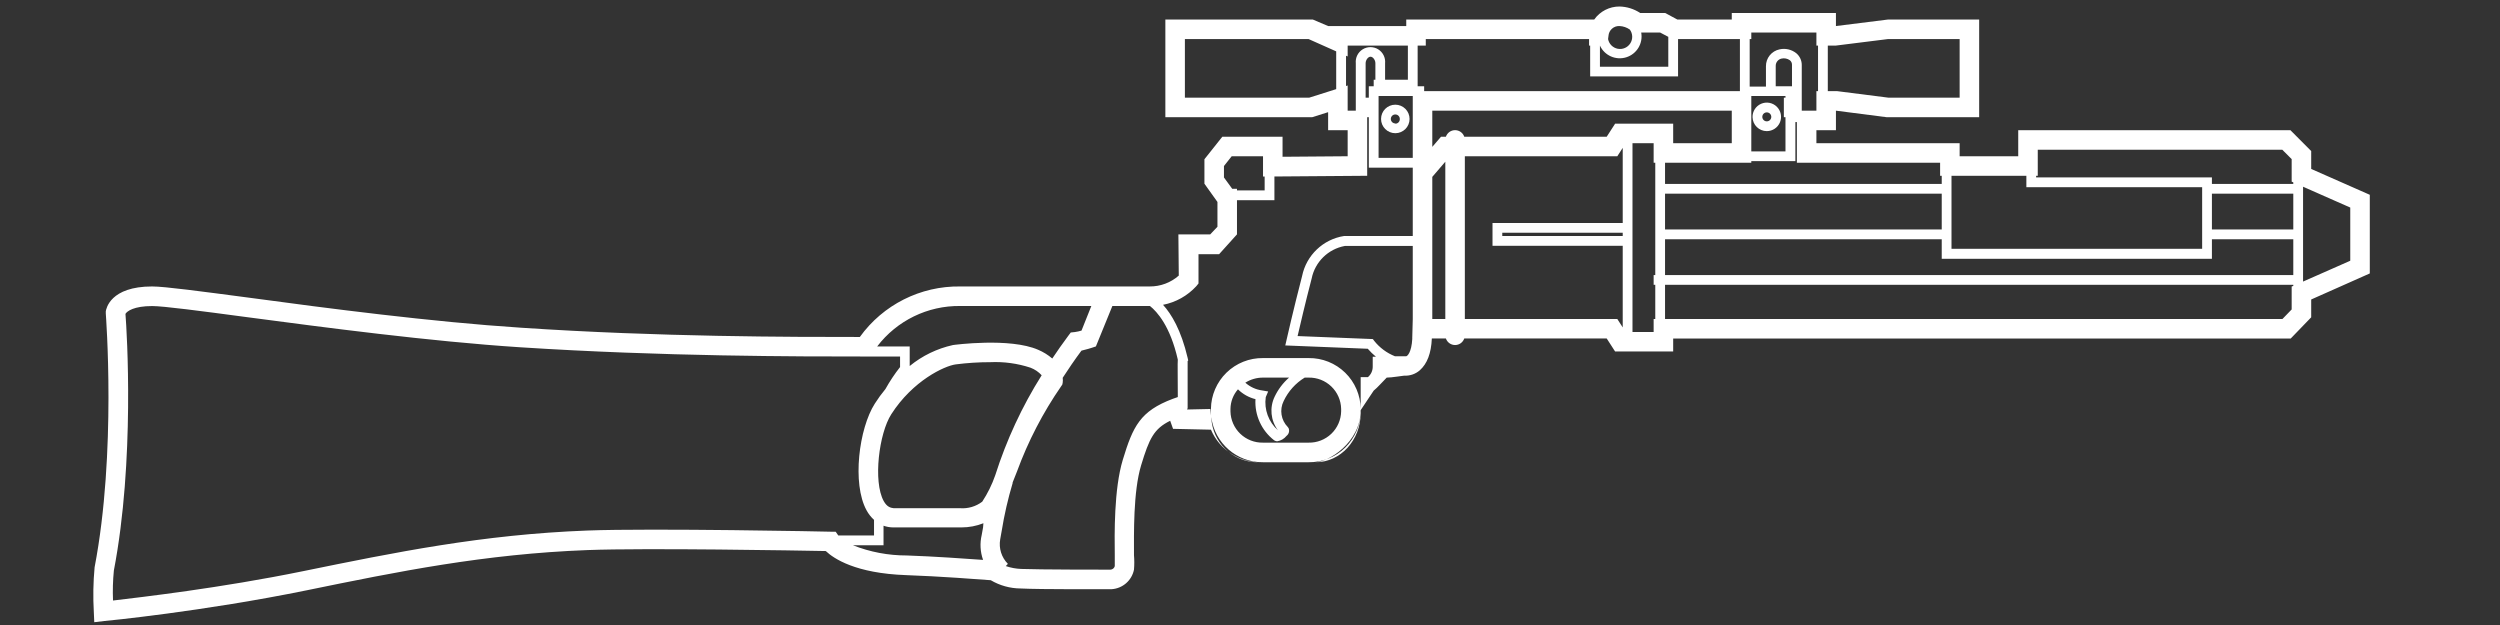 ﻿<?xml version="1.0" encoding="UTF-8" standalone="no"?>
<!DOCTYPE svg PUBLIC "-//W3C//DTD SVG 20010904//EN" "http://www.w3.org/TR/2001/REC-SVG-20010904/DTD/svg10.dtd">
<svg version="1.1" id="Frosty Editor v1.0.4.5" xmlns="http://www.w3.org/2000/svg" d1p1:xlink="http://www.w3.org/1999/xlink" viewBox="0 0 384 96" xmlns:d1p1="xmlns">
  <rect x="0" y="0" width="384" height="96" fill="#333333" stroke="none"/>
  <path stroke="none" fill="none" d="M 272.070,17.950 C 272.070,18.331 271.761,18.640 271.380,18.640 270.999,18.640 270.690,18.331 270.690,17.950 270.690,17.569 270.999,17.260 271.380,17.260 271.761,17.260 272.070,17.569 272.070,17.950 272.070,17.950 272.070,17.950 272.070,17.950 Z " />
  <path stroke="none" fill="none" d="M 271.400,15.760 C 272.600,15.771 273.568,16.747 273.569,17.947 273.571,19.147 272.606,20.125 271.406,20.140 270.206,20.154 269.218,19.200 269.190,18.000 269.177,17.411 269.401,16.841 269.814,16.419 270.226,15.997 270.790,15.760 271.380,15.760 271.387,15.760 271.393,15.760 271.400,15.760 Z M 269.000,23.250 C 270.753,23.250 272.507,23.250 274.260,23.250 274.260,21.500 274.260,19.750 274.260,18.000 274.173,18.000 274.087,18.000 274.000,18.000 274.000,17.000 274.000,16.000 274.000,15.000 274.083,15.000 274.167,15.000 274.250,15.000 274.250,14.917 274.250,14.833 274.250,14.750 272.500,14.750 270.750,14.750 269.000,14.750 269.000,17.583 269.000,20.417 269.000,23.250 Z " />
  <path stroke="none" fill="none" d="M 279.250,7.000 C 279.167,7.000 279.083,7.000 279.000,7.000 279.000,6.333 279.000,5.667 279.000,5.000 275.667,5.000 272.333,5.000 269.000,5.000 269.000,5.333 269.000,5.667 269.000,6.000 268.917,6.000 268.833,6.000 268.750,6.000 268.750,8.417 268.750,10.833 268.750,13.250 269.583,13.250 270.417,13.250 271.250,13.250 271.250,12.213 271.250,11.177 271.250,10.140 271.230,8.878 272.113,7.780 273.350,7.530 274.241,7.335 275.172,7.548 275.890,8.110 276.441,8.561 276.757,9.238 276.750,9.950 276.750,12.283 276.750,14.617 276.750,16.950 277.500,16.950 278.250,16.950 279.000,16.950 279.000,15.967 279.000,14.983 279.000,14.000 279.083,14.000 279.167,14.000 279.250,14.000 279.250,11.667 279.250,9.333 279.250,7.000 Z " />
  <path stroke="none" fill="none" d="M 299.750,38.250 C 312.583,38.243 325.417,38.237 338.250,38.230 338.250,35.070 338.250,31.910 338.250,28.750 329.250,28.750 320.250,28.750 311.250,28.750 311.250,28.167 311.250,27.583 311.250,27.000 307.417,27.000 303.583,27.000 299.750,27.000 299.750,30.750 299.750,34.500 299.750,38.250 299.750,38.250 299.750,38.250 299.750,38.250 Z " />
  <path stroke="none" fill="none" d="M 276.000,18.750 C 275.917,18.750 275.833,18.750 275.750,18.750 275.750,20.750 275.750,22.750 275.750,24.750 273.493,24.750 271.237,24.750 268.980,24.750 268.980,24.833 268.980,24.917 268.980,25.000 264.570,25.003 260.160,25.007 255.750,25.010 255.750,26.090 255.750,27.170 255.750,28.250 269.917,28.250 284.083,28.250 298.250,28.250 298.250,27.833 298.250,27.417 298.250,27.000 298.167,27.000 298.083,27.000 298.000,27.000 298.000,26.333 298.000,25.667 298.000,25.000 290.667,25.000 283.333,25.000 276.000,25.000 276.000,22.917 276.000,20.833 276.000,18.750 276.000,18.750 276.000,18.750 276.000,18.750 Z " />
  <path stroke="none" fill="none" d="M 273.630,9.000 C 273.103,9.123 272.736,9.599 272.750,10.140 272.750,11.177 272.750,12.213 272.750,13.250 273.583,13.250 274.417,13.250 275.250,13.250 275.250,12.167 275.250,11.083 275.250,10.000 275.256,9.733 275.138,9.478 274.930,9.310 274.563,9.022 274.088,8.909 273.630,9.000 273.630,9.000 273.630,9.000 273.630,9.000 Z " />
  <path stroke="none" fill="none" d="M 217.750,13.250 C 218.083,13.250 218.417,13.250 218.750,13.250 218.750,13.500 218.750,13.750 218.750,14.000 234.917,14.000 251.083,14.000 267.250,14.000 267.250,13.750 267.250,13.500 267.250,13.250 267.250,10.833 267.250,8.417 267.250,6.000 264.083,6.000 260.917,6.000 257.750,6.000 257.750,7.917 257.750,9.833 257.750,11.750 253.250,11.750 248.750,11.750 244.250,11.750 244.250,10.173 244.250,8.597 244.250,7.020 244.193,7.017 244.137,7.013 244.080,7.010 244.080,6.673 244.080,6.337 244.080,6.000 235.720,6.000 227.360,6.000 219.000,6.000 219.000,6.333 219.000,6.667 219.000,7.000 218.583,7.000 218.167,7.000 217.750,7.000 217.750,9.083 217.750,11.167 217.750,13.250 217.750,13.250 217.750,13.250 217.750,13.250 Z " />
  <path stroke="none" fill="none" d="M 280.750,14.010 C 281.230,14.010 281.710,14.010 282.190,14.010 284.810,14.340 287.430,14.670 290.050,15.000 293.700,15.000 297.350,15.000 301.000,15.000 301.000,12.000 301.000,9.000 301.000,6.000 297.350,6.000 293.700,6.000 290.050,6.000 287.367,6.333 284.683,6.667 282.000,7.000 281.583,7.000 281.167,7.000 280.750,7.000 280.750,9.337 280.750,11.673 280.750,14.010 280.750,14.010 280.750,14.010 280.750,14.010 Z " />
  <path stroke="none" fill="none" d="M 248.770,7.430 C 249.456,7.431 250.088,7.056 250.416,6.453 250.744,5.850 250.714,5.115 250.340,4.540 249.878,4.216 249.334,4.029 248.770,4.000 247.882,3.960 247.129,4.643 247.080,5.530 247.080,5.530 247.080,5.530 247.080,5.530 247.065,5.688 247.038,5.845 247.000,6.000 247.199,6.822 247.925,7.408 248.770,7.430 248.770,7.430 248.770,7.430 248.770,7.430 Z " />
  <path stroke="none" fill="none" d="M 252.150,5.550 C 252.138,7.115 251.051,8.466 249.525,8.812 247.999,9.158 246.435,8.407 245.750,7.000 245.750,8.073 245.750,9.147 245.750,10.220 249.250,10.220 252.750,10.220 256.250,10.220 256.250,8.700 256.250,7.180 256.250,5.660 255.833,5.440 255.417,5.220 255.000,5.000 254.020,5.000 253.040,5.000 252.060,5.000 252.105,5.181 252.135,5.364 252.150,5.550 252.150,5.550 252.150,5.550 252.150,5.550 Z " />
  <path stroke="none" fill="none" d="M 255.750,29.750 C 269.917,29.750 284.083,29.750 298.250,29.750 298.250,31.583 298.250,33.417 298.250,35.250 284.083,35.250 269.917,35.250 255.750,35.250 255.750,33.417 255.750,31.583 255.750,29.750 Z " />
  <path stroke="none" fill="none" d="M 257.000,22.000 C 260.000,22.000 263.000,22.000 266.000,22.000 266.000,20.333 266.000,18.667 266.000,17.000 250.667,17.000 235.333,17.000 220.000,17.000 220.000,18.853 220.000,20.707 220.000,22.560 220.447,22.040 220.893,21.520 221.340,21.000 221.590,21.000 221.840,21.000 222.090,21.000 222.296,20.397 222.863,19.992 223.500,19.992 224.137,19.992 224.704,20.397 224.910,21.000 232.203,21.000 239.497,21.000 246.790,21.000 247.220,20.333 247.650,19.667 248.080,19.000 251.053,19.000 254.027,19.000 257.000,19.000 257.000,20.000 257.000,21.000 257.000,22.000 Z " />
  <path stroke="none" fill="none" d="M 339.750,29.750 C 343.917,29.750 348.083,29.750 352.250,29.750 352.250,31.583 352.250,33.417 352.250,35.250 348.083,35.250 343.917,35.250 339.750,35.250 339.750,33.417 339.750,31.583 339.750,29.750 Z " />
  <path stroke="none" fill="none" d="M 215.010,18.280 C 215.010,18.661 214.701,18.970 214.320,18.970 213.939,18.970 213.630,18.661 213.630,18.280 213.630,17.899 213.939,17.590 214.320,17.590 214.701,17.590 215.010,17.899 215.010,18.280 215.010,18.280 215.010,18.280 215.010,18.280 Z " />
  <path stroke="none" fill="none" d="M 211.000,12.250 C 211.083,12.250 211.167,12.250 211.250,12.250 211.250,11.403 211.250,10.557 211.250,9.710 211.250,9.220 210.870,8.710 210.500,8.710 210.130,8.710 209.750,9.210 209.750,9.710 209.750,11.473 209.750,13.237 209.750,15.000 209.913,15.000 210.077,15.000 210.240,15.000 210.240,14.417 210.240,13.833 210.240,13.250 210.493,13.250 210.747,13.250 211.000,13.250 211.000,12.917 211.000,12.583 211.000,12.250 Z " />
  <path stroke="none" fill="none" d="M 352.250,36.750 C 348.083,36.750 343.917,36.750 339.750,36.750 339.750,37.740 339.750,38.730 339.750,39.720 325.917,39.730 312.083,39.740 298.250,39.750 298.250,38.750 298.250,37.750 298.250,36.750 284.083,36.750 269.917,36.750 255.750,36.750 255.750,38.583 255.750,40.417 255.750,42.250 287.917,42.250 320.083,42.250 352.250,42.250 352.250,40.417 352.250,38.583 352.250,36.750 352.250,36.750 352.250,36.750 352.250,36.750 Z " />
  <path stroke="none" fill="none" d="M 205.250,7.890 C 203.837,7.260 202.423,6.630 201.010,6.000 194.673,6.000 188.337,6.000 182.000,6.000 182.000,9.000 182.000,12.000 182.000,15.000 188.367,15.000 194.733,15.000 201.100,15.000 202.483,14.560 203.867,14.120 205.250,13.680 205.250,11.750 205.250,9.820 205.250,7.890 205.250,7.890 205.250,7.890 205.250,7.890 Z " />
  <path stroke="none" fill="none" d="M 222.000,24.840 C 221.333,25.617 220.667,26.393 220.000,27.170 220.000,34.447 220.000,41.723 220.000,49.000 220.667,49.000 221.333,49.000 222.000,49.000 222.000,40.947 222.000,32.893 222.000,24.840 222.000,24.840 222.000,24.840 222.000,24.840 Z " />
  <path stroke="none" fill="none" d="M 214.320,20.470 C 213.111,20.470 212.130,19.490 212.130,18.280 212.130,17.071 213.111,16.090 214.320,16.090 215.530,16.090 216.510,17.071 216.510,18.280 216.510,18.861 216.279,19.418 215.869,19.829 215.458,20.239 214.901,20.470 214.320,20.470 214.320,20.470 214.320,20.470 214.320,20.470 Z M 217.000,14.750 C 215.250,14.750 213.500,14.750 211.750,14.750 211.750,17.917 211.750,21.083 211.750,24.250 213.500,24.250 215.250,24.250 217.000,24.250 217.000,21.083 217.000,17.917 217.000,14.750 Z " />
  <path stroke="none" fill="none" d="M 312.750,27.250 C 321.750,27.250 330.750,27.250 339.750,27.250 339.750,27.583 339.750,27.917 339.750,28.250 343.917,28.250 348.083,28.250 352.250,28.250 352.250,28.170 352.250,28.090 352.250,28.010 352.167,27.973 352.083,27.937 352.000,27.900 352.000,26.747 352.000,25.593 352.000,24.440 351.520,23.960 351.040,23.480 350.560,23.000 338.040,23.000 325.520,23.000 313.000,23.000 313.000,24.333 313.000,25.667 313.000,27.000 312.917,27.000 312.833,27.000 312.750,27.000 312.750,27.083 312.750,27.167 312.750,27.250 312.750,27.250 312.750,27.250 312.750,27.250 Z " />
  <path stroke="none" fill="none" d="M 249.250,37.750 C 242.583,37.750 235.917,37.750 229.250,37.750 229.250,36.583 229.250,35.417 229.250,34.250 235.917,34.250 242.583,34.250 249.250,34.250 249.250,30.403 249.250,26.557 249.250,22.710 248.973,23.140 248.697,23.570 248.420,24.000 240.613,24.000 232.807,24.000 225.000,24.000 225.000,32.333 225.000,40.667 225.000,49.000 232.807,49.000 240.613,49.000 248.420,49.000 248.697,49.430 248.973,49.860 249.250,50.290 249.250,46.110 249.250,41.930 249.250,37.750 249.250,37.750 249.250,37.750 249.250,37.750 Z " />
  <path stroke="none" fill="none" d="M 230.750,35.750 C 236.917,35.750 243.083,35.750 249.250,35.750 249.250,35.917 249.250,36.083 249.250,36.250 243.083,36.250 236.917,36.250 230.750,36.250 230.750,36.083 230.750,35.917 230.750,35.750 Z " />
  <path stroke="none" fill="none" d="M 191.280,58.780 C 192.000,59.440 192.903,59.866 193.870,60.000 194.180,60.053 194.490,60.107 194.800,60.160 194.677,60.450 194.553,60.740 194.430,61.030 194.138,62.936 194.826,64.861 196.260,66.150 196.260,66.150 196.260,66.150 196.260,66.150 195.141,64.655 194.948,62.662 195.760,60.980 196.293,59.842 197.055,58.828 198.000,58.000 196.667,58.000 195.333,58.000 194.000,58.000 193.038,57.997 192.094,58.267 191.280,58.780 191.280,58.780 191.280,58.780 191.280,58.780 Z " />
  <path stroke="none" fill="none" d="M 210.090,53.560 C 205.867,53.390 201.643,53.220 197.420,53.050 197.487,52.757 197.553,52.463 197.620,52.170 197.620,52.170 198.620,47.520 200.000,42.400 200.654,39.194 203.236,36.735 206.470,36.240 209.980,36.240 213.490,36.240 217.000,36.240 217.000,32.743 217.000,29.247 217.000,25.750 214.750,25.750 212.500,25.750 210.250,25.750 210.250,23.167 210.250,20.583 210.250,18.000 210.167,18.000 210.083,18.000 210.000,18.000 210.000,21.000 210.000,24.000 210.000,27.000 205.250,27.040 200.500,27.080 195.750,27.120 195.750,28.333 195.750,29.547 195.750,30.760 193.833,30.760 191.917,30.760 190.000,30.760 190.000,32.507 190.000,34.253 190.000,36.000 189.063,37.000 188.127,38.000 187.190,39.000 186.127,39.000 185.063,39.000 184.000,39.000 184.000,40.500 184.000,42.000 184.000,43.500 183.887,43.640 183.773,43.780 183.660,43.920 182.306,45.395 180.515,46.398 178.550,46.780 179.830,48.180 181.370,50.650 182.330,54.920 182.360,55.057 182.390,55.193 182.420,55.330 182.390,55.360 182.360,55.390 182.330,55.420 182.330,56.420 182.330,60.290 182.330,62.730 182.307,62.730 182.283,62.730 182.260,62.730 182.260,62.773 182.260,62.817 182.260,62.860 183.447,62.833 184.633,62.807 185.820,62.780 185.850,63.113 185.880,63.447 185.910,63.780 185.910,63.570 185.910,63.360 185.910,63.150 185.910,63.033 185.910,62.917 185.910,62.800 185.936,60.705 186.794,58.706 188.294,57.243 189.795,55.780 191.815,54.973 193.910,55.000 196.243,55.000 198.577,55.000 200.910,55.000 203.005,54.973 205.025,55.780 206.526,57.243 208.026,58.706 208.884,60.705 208.910,62.800 208.910,61.177 208.910,59.553 208.910,57.930 209.280,57.930 209.650,57.930 210.020,57.930 210.504,57.521 210.776,56.914 210.760,56.280 210.760,55.780 210.760,55.280 210.760,54.780 210.923,54.780 211.087,54.780 211.250,54.780 210.831,54.405 210.443,53.997 210.090,53.560 210.090,53.560 210.090,53.560 210.090,53.560 Z " />
  <path stroke="none" fill="none" d="M 217.000,49.000 C 217.000,45.250 217.000,41.500 217.000,37.750 213.507,37.750 210.013,37.750 206.520,37.750 203.962,38.221 201.947,40.200 201.430,42.750 200.430,46.530 199.630,50.020 199.270,51.590 203.123,51.743 206.977,51.897 210.830,52.050 210.900,52.143 210.970,52.237 211.040,52.330 211.877,53.380 212.973,54.193 214.220,54.690 214.710,54.690 215.200,54.690 215.690,54.690 215.793,54.690 215.897,54.690 216.000,54.690 216.000,54.690 216.000,54.690 216.000,54.690 216.170,54.690 216.830,54.160 216.940,51.970 216.940,51.970 216.940,51.970 216.940,51.970 216.967,50.970 216.993,49.970 217.020,48.970 217.013,48.980 217.007,48.990 217.000,49.000 Z " />
  <path stroke="none" fill="none" d="M 254.250,43.750 C 254.167,43.750 254.083,43.750 254.000,43.750 254.000,43.250 254.000,42.750 254.000,42.250 254.083,42.250 254.167,42.250 254.250,42.250 254.250,36.507 254.250,30.763 254.250,25.020 254.167,25.020 254.083,25.020 254.000,25.020 254.000,24.013 254.000,23.007 254.000,22.000 252.917,22.000 251.833,22.000 250.750,22.000 250.750,26.083 250.750,30.167 250.750,34.250 250.750,35.417 250.750,36.583 250.750,37.750 250.750,42.167 250.750,46.583 250.750,51.000 251.833,51.000 252.917,51.000 254.000,51.000 254.000,50.333 254.000,49.667 254.000,49.000 254.083,49.000 254.167,49.000 254.250,49.000 254.250,47.250 254.250,45.500 254.250,43.750 254.250,43.750 254.250,43.750 254.250,43.750 Z " />
  <path stroke="none" fill="none" d="M 207.000,17.000 C 207.420,17.000 207.840,17.000 208.260,17.000 208.260,14.570 208.260,12.140 208.260,9.710 208.179,8.856 208.590,8.029 209.319,7.577 210.049,7.125 210.971,7.125 211.701,7.577 212.430,8.029 212.841,8.856 212.760,9.710 212.760,10.557 212.760,11.403 212.760,12.250 213.927,12.250 215.093,12.250 216.260,12.250 216.260,10.500 216.260,8.750 216.260,7.000 213.173,7.000 210.087,7.000 207.000,7.000 207.000,7.557 207.000,8.113 207.000,8.670 206.917,8.633 206.833,8.597 206.750,8.560 206.750,10.110 206.750,11.660 206.750,13.210 206.833,13.183 206.917,13.157 207.000,13.130 207.000,14.420 207.000,15.710 207.000,17.000 Z " />
  <path stroke="none" fill="none" d="M 353.750,43.250 C 356.167,42.183 358.583,41.117 361.000,40.050 361.000,37.327 361.000,34.603 361.000,31.880 358.583,30.813 356.167,29.747 353.750,28.680 353.750,33.537 353.750,38.393 353.750,43.250 353.750,43.250 353.750,43.250 353.750,43.250 Z " />
  <path stroke="none" fill="none" d="M 352.250,43.750 C 320.083,43.750 287.917,43.750 255.750,43.750 255.750,45.500 255.750,47.250 255.750,49.000 287.357,49.000 318.963,49.000 350.570,49.000 351.047,48.510 351.523,48.020 352.000,47.530 352.000,46.363 352.000,45.197 352.000,44.030 352.083,43.993 352.167,43.957 352.250,43.920 352.250,43.863 352.250,43.807 352.250,43.750 352.250,43.750 352.250,43.750 352.250,43.750 Z " />
  <path stroke="none" fill="none" d="M 201.000,71.000 C 201.357,71.000 201.713,71.000 202.070,71.000 205.880,71.000 208.980,67.610 208.980,63.440 208.980,63.360 208.980,63.280 208.980,63.200 208.925,67.555 205.355,71.044 201.000,71.000 201.000,71.000 201.000,71.000 201.000,71.000 Z " />
  <path stroke="none" fill="none" d="M 137.230,78.000 C 140.630,78.000 144.030,78.000 147.430,78.000 148.647,78.093 149.857,77.737 150.830,77.000 151.661,75.734 152.333,74.370 152.830,72.940 154.565,67.558 156.974,62.417 160.000,57.640 159.527,57.126 158.942,56.729 158.290,56.480 156.299,55.822 154.205,55.534 152.110,55.630 150.335,55.629 148.561,55.743 146.800,55.970 145.080,56.210 140.210,58.460 136.900,63.630 135.000,66.570 134.100,74.000 135.730,76.950 136.240,77.880 136.800,78.000 137.230,78.000 137.230,78.000 137.230,78.000 137.230,78.000 Z " />
  <path stroke="none" fill="none" d="M 128.350,81.670 C 128.483,81.863 128.617,82.057 128.750,82.250 130.580,82.250 132.410,82.250 134.240,82.250 134.240,81.450 134.240,80.650 134.240,79.850 133.776,79.429 133.387,78.932 133.090,78.380 130.840,74.280 131.930,65.800 134.360,62.000 134.859,61.219 135.406,60.471 136.000,59.760 136.650,58.573 137.392,57.440 138.220,56.370 138.220,55.830 138.220,55.290 138.220,54.750 136.430,54.750 134.640,54.750 132.850,54.750 122.750,54.750 101.740,54.750 79.850,53.330 66.000,52.430 49.820,50.280 38.000,48.710 30.800,47.710 25.110,47.000 23.400,47.000 20.590,47.000 19.540,47.790 19.290,48.200 19.480,50.920 20.750,70.790 17.510,87.620 17.358,89.152 17.314,90.692 17.380,92.230 21.630,91.770 33.830,90.330 46.580,87.720 60.730,84.820 74.090,82.090 90.230,81.480 100.230,81.100 127.340,81.640 127.610,81.640 127.857,81.650 128.103,81.660 128.350,81.670 Z " />
  <path stroke="none" fill="none" d="M 180.910,55.230 C 179.750,50.100 177.740,47.880 176.630,47.000 174.707,47.000 172.783,47.000 170.860,47.000 170.033,49.070 169.207,51.140 168.380,53.210 168.160,53.283 167.940,53.357 167.720,53.430 167.610,53.430 166.880,53.710 166.160,53.860 165.110,55.290 164.160,56.680 163.280,58.030 163.315,58.279 163.315,58.531 163.280,58.780 163.260,58.877 163.240,58.973 163.220,59.070 163.163,59.153 163.107,59.237 163.050,59.320 160.276,63.387 158.028,67.788 156.360,72.420 156.120,73.050 155.900,73.610 155.690,74.110 155.690,74.143 155.690,74.177 155.690,74.210 154.971,76.617 154.410,79.069 154.010,81.550 153.920,82.070 153.850,82.550 153.780,82.840 153.540,84.214 153.980,85.618 154.960,86.610 154.853,86.723 154.747,86.837 154.640,86.950 155.407,87.213 156.209,87.361 157.020,87.390 159.810,87.540 169.730,87.500 170.710,87.500 171.028,87.488 171.301,87.268 171.380,86.960 171.380,86.840 171.380,86.090 171.380,85.360 171.380,82.050 171.240,75.170 172.610,70.630 174.180,65.450 175.310,63.150 180.290,61.260 180.527,61.170 180.763,61.080 181.000,60.990 180.860,57.430 180.860,55.920 180.910,55.230 180.910,55.230 180.910,55.230 180.910,55.230 Z " />
  <path stroke="none" fill="none" d="M 150.760,82.220 C 150.820,81.920 150.890,81.520 150.970,81.050 151.010,80.827 151.050,80.603 151.090,80.380 150.017,80.805 148.874,81.022 147.720,81.020 144.223,81.020 140.727,81.020 137.230,81.020 136.726,81.017 136.225,80.930 135.750,80.760 135.750,81.760 135.750,82.760 135.750,83.760 134.167,83.760 132.583,83.760 131.000,83.760 133.638,84.810 136.451,85.349 139.290,85.350 143.400,85.490 148.380,85.840 151.000,86.030 150.557,84.809 150.473,83.487 150.760,82.220 150.760,82.220 150.760,82.220 150.760,82.220 Z " />
  <path stroke="none" fill="none" d="M 189.970,29.000 C 189.973,29.083 189.977,29.167 189.980,29.250 191.403,29.250 192.827,29.250 194.250,29.250 194.250,28.540 194.250,27.830 194.250,27.120 194.167,27.120 194.083,27.120 194.000,27.120 194.000,26.080 194.000,25.040 194.000,24.000 192.397,24.000 190.793,24.000 189.190,24.000 188.793,24.500 188.397,25.000 188.000,25.500 188.000,26.087 188.000,26.673 188.000,27.260 188.413,27.840 188.827,28.420 189.240,29.000 189.483,29.000 189.727,29.000 189.970,29.000 189.970,29.000 189.970,29.000 189.970,29.000 Z " />
  <path stroke="none" fill="none" d="M 139.750,53.250 C 139.750,54.250 139.750,55.250 139.750,56.250 141.677,54.660 143.952,53.547 146.390,53.000 146.480,53.000 155.150,51.820 159.490,53.730 160.275,54.063 161.003,54.515 161.650,55.070 162.420,53.930 163.220,52.770 164.100,51.590 164.230,51.417 164.360,51.243 164.490,51.070 164.707,51.047 164.923,51.023 165.140,51.000 165.478,50.951 165.812,50.877 166.140,50.780 166.637,49.520 167.133,48.260 167.630,47.000 160.917,47.000 154.203,47.000 147.490,47.000 142.477,46.936 137.730,49.255 134.700,53.250 136.383,53.250 138.067,53.250 139.750,53.250 Z " />
  <path stroke="none" fill="none" d="M 194.000,68.000 C 196.333,68.000 198.667,68.000 201.000,68.000 202.300,68.027 203.557,67.536 204.494,66.636 205.432,65.736 205.974,64.500 206.000,63.200 206.000,63.067 206.000,62.933 206.000,62.800 205.974,61.500 205.432,60.264 204.494,59.364 203.557,58.464 202.300,57.973 201.000,58.000 200.793,58.000 200.587,58.000 200.380,58.000 198.986,58.837 197.865,60.060 197.150,61.520 196.485,62.853 196.743,64.461 197.790,65.520 197.830,65.577 197.870,65.633 197.910,65.690 198.084,66.110 197.953,66.595 197.590,66.870 197.236,67.314 196.730,67.610 196.170,67.700 196.056,67.700 195.944,67.676 195.840,67.630 195.790,67.603 195.740,67.577 195.690,67.550 193.748,66.047 192.673,63.682 192.820,61.230 191.804,60.977 190.875,60.456 190.130,59.720 189.403,60.552 188.996,61.615 188.980,62.720 188.980,62.850 188.980,62.980 188.980,63.110 188.982,64.429 189.516,65.691 190.461,66.611 191.406,67.532 192.681,68.032 194.000,68.000 194.000,68.000 194.000,68.000 194.000,68.000 Z " />
  <path stroke="none" fill="none" d="M 186.060,64.090 C 186.060,64.123 186.060,64.157 186.060,64.190 186.234,67.903 189.225,70.864 192.940,71.000 193.273,71.000 193.607,71.000 193.940,71.000 189.947,71.012 186.569,68.050 186.060,64.090 186.060,64.090 186.060,64.090 186.060,64.090 Z " />
  <path stroke="none" fill="#ffffffff" d="M 214.320,18.960 C 213.939,18.960 213.630,18.651 213.630,18.270 213.630,17.889 213.939,17.580 214.320,17.580 214.701,17.580 215.010,17.889 215.010,18.270 215.021,18.460 214.953,18.646 214.823,18.784 214.692,18.922 214.510,19.000 214.320,19.000 214.320,18.987 214.320,18.973 214.320,18.960 Z M 214.320,16.080 C 213.111,16.080 212.130,17.061 212.130,18.270 212.130,19.480 213.111,20.460 214.320,20.460 215.530,20.460 216.510,19.480 216.510,18.270 216.510,17.689 216.279,17.132 215.869,16.721 215.458,16.311 214.901,16.080 214.320,16.080 214.320,16.080 214.320,16.080 214.320,16.080 Z " />
  <path stroke="none" fill="#ffffffff" d="M 271.380,17.260 C 271.761,17.260 272.070,17.569 272.070,17.950 272.070,18.331 271.761,18.640 271.380,18.640 270.999,18.640 270.690,18.331 270.690,17.950 270.690,17.767 270.763,17.592 270.892,17.462 271.022,17.333 271.197,17.260 271.380,17.260 271.380,17.260 271.380,17.260 271.380,17.260 Z M 271.380,20.140 C 272.270,20.140 273.072,19.601 273.408,18.776 273.743,17.952 273.547,17.006 272.910,16.384 272.273,15.761 271.323,15.587 270.507,15.941 269.690,16.296 269.170,17.110 269.190,18.000 269.217,19.190 270.190,20.140 271.380,20.140 271.380,20.140 271.380,20.140 271.380,20.140 Z " />
  <path stroke="none" fill="#ffffffff" d="M 361.000,40.050 C 358.583,41.117 356.167,42.183 353.750,43.250 353.750,38.393 353.750,33.537 353.750,28.680 356.167,29.747 358.583,30.813 361.000,31.880 361.000,34.603 361.000,37.327 361.000,40.050 Z M 352.000,47.530 C 351.527,48.020 351.053,48.510 350.580,49.000 318.970,49.000 287.360,49.000 255.750,49.000 255.750,47.250 255.750,45.500 255.750,43.750 287.917,43.750 320.083,43.750 352.250,43.750 352.250,43.807 352.250,43.863 352.250,43.920 352.167,43.947 352.083,43.973 352.000,44.000 352.000,45.177 352.000,46.353 352.000,47.530 Z M 254.000,51.000 C 252.917,51.000 251.833,51.000 250.750,51.000 250.750,41.333 250.750,31.667 250.750,22.000 251.833,22.000 252.917,22.000 254.000,22.000 254.000,23.000 254.000,24.000 254.000,25.000 254.083,25.000 254.167,25.000 254.250,25.000 254.250,30.750 254.250,36.500 254.250,42.250 254.167,42.250 254.083,42.250 254.000,42.250 254.000,42.750 254.000,43.250 254.000,43.750 254.083,43.750 254.167,43.750 254.250,43.750 254.250,45.500 254.250,47.250 254.250,49.000 254.167,49.000 254.083,49.000 254.000,49.000 254.000,49.667 254.000,50.333 254.000,51.000 Z M 249.250,36.250 C 243.083,36.250 236.917,36.250 230.750,36.250 230.750,36.083 230.750,35.917 230.750,35.750 236.917,35.750 243.083,35.750 249.250,35.750 249.250,35.917 249.250,36.083 249.250,36.250 Z M 225.000,49.000 C 225.000,40.667 225.000,32.333 225.000,24.000 232.807,24.000 240.613,24.000 248.420,24.000 248.697,23.570 248.973,23.140 249.250,22.710 249.250,26.557 249.250,30.403 249.250,34.250 242.583,34.250 235.917,34.250 229.250,34.250 229.250,35.417 229.250,36.583 229.250,37.750 235.917,37.750 242.583,37.750 249.250,37.750 249.250,41.930 249.250,46.110 249.250,50.290 248.973,49.860 248.697,49.430 248.420,49.000 240.613,49.000 232.807,49.000 225.000,49.000 Z M 216.930,52.000 C 216.810,54.190 216.150,54.710 215.990,54.720 215.990,54.720 215.990,54.720 215.990,54.720 215.903,54.720 215.817,54.720 215.730,54.720 215.240,54.720 214.750,54.720 214.260,54.720 213.013,54.223 211.917,53.410 211.080,52.360 211.010,52.267 210.940,52.173 210.870,52.080 207.017,51.927 203.163,51.773 199.310,51.620 199.670,50.050 200.490,46.550 201.470,42.780 201.987,40.230 204.002,38.251 206.560,37.780 210.040,37.780 213.520,37.780 217.000,37.780 217.000,41.520 217.000,45.260 217.000,49.000 217.000,49.000 217.000,49.000 217.000,49.000 216.973,50.000 216.947,51.000 216.920,52.000 216.923,52.000 216.927,52.000 216.930,52.000 Z M 210.850,56.280 C 210.866,56.914 210.594,57.521 210.110,57.930 209.740,57.930 209.370,57.930 209.000,57.930 209.000,59.553 209.000,61.177 209.000,62.800 208.974,60.705 208.116,58.706 206.616,57.243 205.115,55.780 203.095,54.973 201.000,55.000 198.667,55.000 196.333,55.000 194.000,55.000 191.905,54.973 189.885,55.780 188.384,57.243 186.884,58.706 186.026,60.705 186.000,62.800 186.000,62.930 186.000,63.060 186.000,63.190 186.000,63.400 186.000,63.610 186.000,63.820 185.970,63.487 185.940,63.153 185.910,62.820 184.723,62.847 183.537,62.873 182.350,62.900 182.350,62.857 182.350,62.813 182.350,62.770 182.373,62.770 182.397,62.770 182.420,62.770 182.420,60.330 182.420,56.490 182.420,55.460 182.450,55.430 182.480,55.400 182.510,55.370 182.480,55.233 182.450,55.097 182.420,54.960 181.420,50.690 179.920,48.220 178.640,46.820 180.605,46.438 182.396,45.435 183.750,43.960 183.863,43.820 183.977,43.680 184.090,43.540 184.090,42.040 184.090,40.540 184.090,39.040 185.147,39.040 186.203,39.040 187.260,39.040 188.173,38.027 189.087,37.013 190.000,36.000 190.000,34.250 190.000,32.500 190.000,30.750 191.917,30.750 193.833,30.750 195.750,30.750 195.750,29.537 195.750,28.323 195.750,27.110 200.500,27.073 205.250,27.037 210.000,27.000 210.000,24.000 210.000,21.000 210.000,18.000 210.083,18.000 210.167,18.000 210.250,18.000 210.250,20.583 210.250,23.167 210.250,25.750 212.500,25.750 214.750,25.750 217.000,25.750 217.000,29.250 217.000,32.750 217.000,36.250 213.483,36.250 209.967,36.250 206.450,36.250 203.224,36.753 200.651,39.210 200.000,42.410 198.670,47.530 197.630,52.140 197.620,52.180 197.553,52.473 197.487,52.767 197.420,53.060 201.643,53.230 205.867,53.400 210.090,53.570 210.472,54.011 210.890,54.419 211.340,54.790 211.177,54.790 211.013,54.790 210.850,54.790 210.850,55.287 210.850,55.783 210.850,56.280 Z M 209.000,63.440 C 209.000,67.610 205.900,71.000 202.090,71.000 201.727,71.000 201.363,71.000 201.000,71.000 203.095,71.027 205.115,70.220 206.616,68.757 208.116,67.294 208.974,65.295 209.000,63.200 209.000,63.280 209.000,63.360 209.000,63.440 Z M 195.790,60.920 C 194.978,62.602 195.171,64.595 196.290,66.090 196.290,66.090 196.290,66.090 196.290,66.090 194.851,64.815 194.148,62.903 194.420,61.000 194.543,60.710 194.667,60.420 194.790,60.130 194.480,60.077 194.170,60.023 193.860,59.970 192.900,59.842 192.001,59.427 191.280,58.780 192.094,58.267 193.038,57.997 194.000,58.000 195.333,58.000 196.667,58.000 198.000,58.000 197.073,58.813 196.321,59.807 195.790,60.920 195.790,60.920 195.790,60.920 195.790,60.920 Z M 189.000,62.800 C 189.016,61.695 189.423,60.632 190.150,59.800 190.895,60.536 191.824,61.057 192.840,61.310 192.693,63.762 193.768,66.127 195.710,67.630 195.760,67.657 195.810,67.683 195.860,67.710 195.964,67.756 196.076,67.780 196.190,67.780 196.750,67.690 197.256,67.394 197.610,66.950 197.973,66.675 198.104,66.190 197.930,65.770 197.890,65.713 197.850,65.657 197.810,65.600 196.763,64.541 196.505,62.933 197.170,61.600 197.872,60.110 198.995,58.859 200.400,58.000 200.600,58.000 200.800,58.000 201.000,58.000 202.300,57.973 203.557,58.464 204.494,59.364 205.432,60.264 205.974,61.500 206.000,62.800 206.000,62.930 206.000,63.060 206.000,63.190 205.974,64.490 205.432,65.726 204.494,66.626 203.557,67.526 202.300,68.017 201.000,67.990 198.667,67.990 196.333,67.990 194.000,67.990 192.700,68.017 191.443,67.526 190.506,66.626 189.568,65.726 189.026,64.490 189.000,63.190 189.000,63.060 189.000,62.930 189.000,62.800 Z M 192.940,71.000 C 189.225,70.864 186.234,67.903 186.060,64.190 186.060,64.157 186.060,64.123 186.060,64.090 186.572,68.073 189.984,71.043 194.000,71.000 193.647,71.000 193.293,71.000 192.940,71.000 Z M 180.140,61.260 C 175.140,63.150 174.030,65.450 172.460,70.630 171.090,75.160 171.190,82.050 171.230,85.360 171.230,86.090 171.230,86.850 171.230,86.960 171.151,87.268 170.878,87.488 170.560,87.500 169.560,87.500 159.670,87.500 156.870,87.390 156.059,87.361 155.257,87.213 154.490,86.950 154.597,86.837 154.703,86.723 154.810,86.610 153.830,85.618 153.390,84.214 153.630,82.840 153.700,82.510 153.770,82.080 153.860,81.550 154.260,79.069 154.821,76.618 155.540,74.210 155.540,74.177 155.540,74.143 155.540,74.110 155.740,73.610 155.960,73.050 156.210,72.420 157.910,67.783 160.191,63.382 163.000,59.320 163.057,59.237 163.113,59.153 163.170,59.070 163.190,58.973 163.210,58.877 163.230,58.780 163.265,58.531 163.265,58.279 163.230,58.030 164.110,56.670 165.050,55.290 166.110,53.860 166.830,53.700 167.570,53.460 167.670,53.430 167.890,53.357 168.110,53.283 168.330,53.210 169.173,51.140 170.017,49.070 170.860,47.000 172.783,47.000 174.707,47.000 176.630,47.000 177.740,47.880 179.750,50.110 180.910,55.230 180.860,55.920 180.910,57.420 180.910,60.990 180.653,61.080 180.397,61.170 180.140,61.260 Z M 131.000,83.750 C 132.570,83.750 134.140,83.750 135.710,83.750 135.710,82.750 135.710,81.750 135.710,80.750 136.185,80.920 136.686,81.007 137.190,81.010 140.687,81.010 144.183,81.010 147.680,81.010 148.834,81.012 149.977,80.795 151.050,80.370 151.033,80.580 151.017,80.790 151.000,81.000 150.920,81.480 150.850,81.870 150.790,82.170 150.490,83.440 150.563,84.770 151.000,86.000 148.380,85.810 143.400,85.460 139.290,85.320 136.452,85.326 133.639,84.793 131.000,83.750 131.000,83.750 131.000,83.750 131.000,83.750 Z M 90.210,81.490 C 74.070,82.100 60.710,84.840 46.560,87.730 33.810,90.340 21.610,91.730 17.360,92.240 17.294,90.702 17.338,89.162 17.490,87.630 20.720,70.800 19.490,50.930 19.270,48.210 19.520,47.790 20.570,47.010 23.380,47.010 25.090,47.010 30.780,47.760 37.980,48.720 49.830,50.290 66.050,52.440 79.880,53.340 101.790,54.760 122.800,54.760 132.880,54.760 134.670,54.760 136.460,54.760 138.250,54.760 138.250,55.300 138.250,55.840 138.250,56.380 137.412,57.445 136.660,58.576 136.000,59.760 135.410,60.471 134.865,61.220 134.370,62.000 131.940,65.800 130.850,74.270 133.100,78.380 133.397,78.932 133.786,79.429 134.250,79.850 134.250,80.650 134.250,81.450 134.250,82.250 132.420,82.250 130.590,82.250 128.760,82.250 128.627,82.057 128.493,81.863 128.360,81.670 128.103,81.670 127.847,81.670 127.590,81.670 127.310,81.650 100.210,81.110 90.210,81.490 90.210,81.490 90.210,81.490 90.210,81.490 Z M 135.730,76.950 C 134.090,73.950 135.010,66.570 136.900,63.630 140.210,58.460 145.080,56.200 146.800,55.970 148.561,55.743 150.335,55.629 152.110,55.630 154.205,55.534 156.299,55.822 158.290,56.480 158.942,56.729 159.527,57.126 160.000,57.640 156.983,62.438 154.587,67.599 152.870,73.000 152.373,74.430 151.701,75.794 150.870,77.060 149.897,77.797 148.687,78.153 147.470,78.060 144.070,78.060 140.670,78.060 137.270,78.060 136.800,78.000 136.240,77.880 135.730,76.950 135.730,76.950 135.730,76.950 135.730,76.950 Z M 147.490,47.000 C 154.203,47.000 160.917,47.000 167.630,47.000 167.127,48.260 166.623,49.520 166.120,50.780 165.792,50.877 165.458,50.951 165.120,51.000 164.903,51.023 164.687,51.047 164.470,51.070 164.340,51.243 164.210,51.417 164.080,51.590 163.200,52.770 162.390,53.930 161.630,55.070 160.983,54.515 160.255,54.063 159.470,53.730 155.130,51.820 146.470,52.980 146.370,53.000 143.935,53.538 141.660,54.641 139.730,56.220 139.730,55.220 139.730,54.220 139.730,53.220 138.063,53.220 136.397,53.220 134.730,53.220 137.760,49.245 142.492,46.938 147.490,47.000 147.490,47.000 147.490,47.000 147.490,47.000 Z M 188.000,25.500 C 188.397,25.000 188.793,24.500 189.190,24.000 190.793,24.000 192.397,24.000 194.000,24.000 194.000,25.040 194.000,26.080 194.000,27.120 194.083,27.120 194.167,27.120 194.250,27.120 194.250,27.830 194.250,28.540 194.250,29.250 192.833,29.250 191.417,29.250 190.000,29.250 190.000,29.167 190.000,29.083 190.000,29.000 189.757,29.000 189.513,29.000 189.270,29.000 188.847,28.420 188.423,27.840 188.000,27.260 188.000,26.673 188.000,26.087 188.000,25.500 Z M 206.750,13.210 C 206.750,11.660 206.750,10.110 206.750,8.560 206.833,8.597 206.917,8.633 207.000,8.670 207.000,8.113 207.000,7.557 207.000,7.000 210.083,7.000 213.167,7.000 216.250,7.000 216.250,8.750 216.250,10.500 216.250,12.250 215.083,12.250 213.917,12.250 212.750,12.250 212.750,11.403 212.750,10.557 212.750,9.710 212.831,8.856 212.420,8.029 211.691,7.577 210.961,7.125 210.039,7.125 209.309,7.577 208.580,8.029 208.169,8.856 208.250,9.710 208.250,12.140 208.250,14.570 208.250,17.000 207.833,17.000 207.417,17.000 207.000,17.000 207.000,15.710 207.000,14.420 207.000,13.130 206.917,13.157 206.833,13.183 206.750,13.210 Z M 201.100,15.000 C 194.733,15.000 188.367,15.000 182.000,15.000 182.000,12.000 182.000,9.000 182.000,6.000 188.333,6.000 194.667,6.000 201.000,6.000 202.413,6.630 203.827,7.260 205.240,7.890 205.240,9.823 205.240,11.757 205.240,13.690 203.860,14.127 202.480,14.563 201.100,15.000 Z M 219.000,6.000 C 227.360,6.000 235.720,6.000 244.080,6.000 244.080,6.333 244.080,6.667 244.080,7.000 244.137,7.000 244.193,7.000 244.250,7.000 244.250,8.577 244.250,10.153 244.250,11.730 248.750,11.730 253.250,11.730 257.750,11.730 257.750,9.820 257.750,7.910 257.750,6.000 260.917,6.000 264.083,6.000 267.250,6.000 267.250,8.667 267.250,11.333 267.250,14.000 251.083,14.000 234.917,14.000 218.750,14.000 218.750,13.750 218.750,13.500 218.750,13.250 218.417,13.250 218.083,13.250 217.750,13.250 217.750,11.167 217.750,9.083 217.750,7.000 218.167,7.000 218.583,7.000 219.000,7.000 219.000,6.667 219.000,6.333 219.000,6.000 Z M 247.060,5.530 C 247.060,5.530 247.060,5.530 247.060,5.530 247.083,5.100 247.277,4.697 247.597,4.410 247.918,4.123 248.340,3.975 248.770,4.000 249.334,4.029 249.878,4.216 250.340,4.540 250.798,5.158 250.831,5.994 250.422,6.647 250.013,7.299 249.247,7.634 248.490,7.491 247.734,7.348 247.143,6.756 247.000,6.000 247.031,5.845 247.051,5.688 247.060,5.530 247.060,5.530 247.060,5.530 247.060,5.530 Z M 256.250,5.660 C 256.250,7.190 256.250,8.720 256.250,10.250 252.750,10.250 249.250,10.250 245.750,10.250 245.750,9.167 245.750,8.083 245.750,7.000 246.455,8.535 248.192,9.306 249.803,8.797 251.413,8.289 252.394,6.661 252.090,5.000 253.060,5.000 254.030,5.000 255.000,5.000 255.417,5.220 255.833,5.440 256.250,5.660 Z M 282.000,7.000 C 284.667,6.667 287.333,6.333 290.000,6.000 293.667,6.000 297.333,6.000 301.000,6.000 301.000,9.000 301.000,12.000 301.000,15.000 297.350,15.000 293.700,15.000 290.050,15.000 287.430,14.667 284.810,14.333 282.190,14.000 281.710,14.000 281.230,14.000 280.750,14.000 280.750,11.667 280.750,9.333 280.750,7.000 281.167,7.000 281.583,7.000 282.000,7.000 Z M 279.000,17.000 C 278.250,17.000 277.500,17.000 276.750,17.000 276.750,14.667 276.750,12.333 276.750,10.000 276.757,9.288 276.441,8.611 275.890,8.160 275.172,7.598 274.241,7.385 273.350,7.580 272.113,7.830 271.230,8.928 271.250,10.190 271.250,11.227 271.250,12.263 271.250,13.300 270.417,13.300 269.583,13.300 268.750,13.300 268.750,10.867 268.750,8.433 268.750,6.000 268.833,6.000 268.917,6.000 269.000,6.000 269.000,5.667 269.000,5.333 269.000,5.000 272.333,5.000 275.667,5.000 279.000,5.000 279.000,5.667 279.000,6.333 279.000,7.000 279.083,7.000 279.167,7.000 279.250,7.000 279.250,9.333 279.250,11.667 279.250,14.000 279.167,14.000 279.083,14.000 279.000,14.000 279.000,15.000 279.000,16.000 279.000,17.000 Z M 274.250,14.750 C 274.250,14.833 274.250,14.917 274.250,15.000 274.167,15.000 274.083,15.000 274.000,15.000 274.000,16.000 274.000,17.000 274.000,18.000 274.083,18.000 274.167,18.000 274.250,18.000 274.250,19.750 274.250,21.500 274.250,23.250 272.500,23.250 270.750,23.250 269.000,23.250 269.000,20.417 269.000,17.583 269.000,14.750 270.750,14.750 272.500,14.750 274.250,14.750 Z M 275.250,13.250 C 274.417,13.250 273.583,13.250 272.750,13.250 272.750,12.213 272.750,11.177 272.750,10.140 272.736,9.599 273.103,9.123 273.630,9.000 274.081,8.895 274.555,8.989 274.930,9.260 275.138,9.428 275.256,9.683 275.250,9.950 275.250,11.050 275.250,12.150 275.250,13.250 Z M 298.000,25.000 C 298.000,25.667 298.000,26.333 298.000,27.000 298.083,27.000 298.167,27.000 298.250,27.000 298.250,27.417 298.250,27.833 298.250,28.250 284.083,28.250 269.917,28.250 255.750,28.250 255.750,27.167 255.750,26.083 255.750,25.000 260.167,25.000 264.583,25.000 269.000,25.000 269.000,24.917 269.000,24.833 269.000,24.750 271.257,24.750 273.513,24.750 275.770,24.750 275.770,22.750 275.770,20.750 275.770,18.750 275.847,18.750 275.923,18.750 276.000,18.750 276.000,20.833 276.000,22.917 276.000,25.000 283.333,25.000 290.667,25.000 298.000,25.000 Z M 311.250,27.000 C 311.250,27.583 311.250,28.167 311.250,28.750 320.250,28.750 329.250,28.750 338.250,28.750 338.250,31.907 338.250,35.063 338.250,38.220 325.417,38.220 312.583,38.220 299.750,38.220 299.750,34.480 299.750,30.740 299.750,27.000 303.583,27.000 307.417,27.000 311.250,27.000 Z M 313.000,23.000 C 325.520,23.000 338.040,23.000 350.560,23.000 351.040,23.480 351.520,23.960 352.000,24.440 352.000,25.593 352.000,26.747 352.000,27.900 352.083,27.937 352.167,27.973 352.250,28.010 352.250,28.090 352.250,28.170 352.250,28.250 348.083,28.250 343.917,28.250 339.750,28.250 339.750,27.917 339.750,27.583 339.750,27.250 330.750,27.250 321.750,27.250 312.750,27.250 312.750,27.167 312.750,27.083 312.750,27.000 312.833,27.000 312.917,27.000 313.000,27.000 313.000,25.667 313.000,24.333 313.000,23.000 Z M 339.750,29.750 C 343.917,29.750 348.083,29.750 352.250,29.750 352.250,31.583 352.250,33.417 352.250,35.250 348.083,35.250 343.917,35.250 339.750,35.250 339.750,33.417 339.750,31.583 339.750,29.750 Z M 255.750,36.750 C 269.917,36.750 284.083,36.750 298.250,36.750 298.250,37.750 298.250,38.750 298.250,39.750 312.083,39.750 325.917,39.750 339.750,39.750 339.750,38.750 339.750,37.750 339.750,36.750 343.917,36.750 348.083,36.750 352.250,36.750 352.250,38.583 352.250,40.417 352.250,42.250 320.083,42.250 287.917,42.250 255.750,42.250 255.750,40.417 255.750,38.583 255.750,36.750 Z M 298.250,35.250 C 284.083,35.250 269.917,35.250 255.750,35.250 255.750,33.417 255.750,31.583 255.750,29.750 269.917,29.750 284.083,29.750 298.250,29.750 298.250,31.583 298.250,33.417 298.250,35.250 Z M 220.000,27.170 C 220.667,26.393 221.333,25.617 222.000,24.840 222.000,32.893 222.000,40.947 222.000,49.000 221.333,49.000 220.667,49.000 220.000,49.000 220.000,41.723 220.000,34.447 220.000,27.170 Z M 211.750,14.750 C 213.500,14.750 215.250,14.750 217.000,14.750 217.000,17.917 217.000,21.083 217.000,24.250 215.250,24.250 213.500,24.250 211.750,24.250 211.750,21.083 211.750,17.917 211.750,14.750 Z M 210.250,13.250 C 210.250,13.833 210.250,14.417 210.250,15.000 210.087,15.000 209.923,15.000 209.760,15.000 209.760,13.237 209.760,11.473 209.760,9.710 209.760,9.220 210.140,8.710 210.510,8.710 210.880,8.710 211.260,9.210 211.260,9.710 211.260,10.557 211.260,11.403 211.260,12.250 211.173,12.250 211.087,12.250 211.000,12.250 211.000,12.583 211.000,12.917 211.000,13.250 210.750,13.250 210.500,13.250 210.250,13.250 Z M 248.080,19.000 C 247.650,19.667 247.220,20.333 246.790,21.000 239.497,21.000 232.203,21.000 224.910,21.000 224.704,20.397 224.137,19.992 223.500,19.992 222.863,19.992 222.296,20.397 222.090,21.000 221.840,21.000 221.590,21.000 221.340,21.000 220.893,21.520 220.447,22.040 220.000,22.560 220.000,20.707 220.000,18.853 220.000,17.000 235.333,17.000 250.667,17.000 266.000,17.000 266.000,18.667 266.000,20.333 266.000,22.000 263.000,22.000 260.000,22.000 257.000,22.000 257.000,21.000 257.000,20.000 257.000,19.000 254.027,19.000 251.053,19.000 248.080,19.000 Z M 355.000,25.950 C 355.000,25.033 355.000,24.117 355.000,23.200 353.937,22.133 352.873,21.067 351.810,20.000 337.873,20.000 323.937,20.000 310.000,20.000 310.000,21.333 310.000,22.667 310.000,24.000 307.000,24.000 304.000,24.000 301.000,24.000 301.000,23.333 301.000,22.667 301.000,22.000 293.667,22.000 286.333,22.000 279.000,22.000 279.000,21.333 279.000,20.667 279.000,20.000 280.000,20.000 281.000,20.000 282.000,20.000 282.000,19.000 282.000,18.000 282.000,17.000 284.590,17.333 287.180,17.667 289.770,18.000 294.513,18.000 299.257,18.000 304.000,18.000 304.000,13.000 304.000,8.000 304.000,3.000 299.333,3.000 294.667,3.000 290.000,3.000 287.333,3.333 284.667,3.667 282.000,4.000 282.000,3.333 282.000,2.667 282.000,2.000 276.667,2.000 271.333,2.000 266.000,2.000 266.000,2.333 266.000,2.667 266.000,3.000 263.213,3.000 260.427,3.000 257.640,3.000 257.020,2.667 256.400,2.333 255.780,2.000 254.500,2.000 253.220,2.000 251.940,2.000 250.996,1.373 249.893,1.026 248.760,1.000 247.215,0.991 245.762,1.738 244.870,3.000 235.247,3.000 225.623,3.000 216.000,3.000 216.000,3.333 216.000,3.667 216.000,4.000 212.000,4.000 208.000,4.000 204.000,4.000 204.000,4.000 204.000,4.000 204.000,4.000 203.217,3.667 202.433,3.333 201.650,3.000 194.100,3.000 186.550,3.000 179.000,3.000 179.000,8.000 179.000,13.000 179.000,18.000 186.520,18.000 194.040,18.000 201.560,18.000 202.373,17.743 203.187,17.487 204.000,17.230 204.000,18.153 204.000,19.077 204.000,20.000 205.000,20.000 206.000,20.000 207.000,20.000 207.000,21.333 207.000,22.667 207.000,24.000 203.667,24.027 200.333,24.053 197.000,24.080 197.000,23.053 197.000,22.027 197.000,21.000 193.917,21.000 190.833,21.000 187.750,21.000 186.833,22.153 185.917,23.307 185.000,24.460 185.000,25.713 185.000,26.967 185.000,28.220 185.667,29.153 186.333,30.087 187.000,31.020 187.000,32.290 187.000,33.560 187.000,34.830 186.630,35.220 186.260,35.610 185.890,36.000 184.260,36.000 182.630,36.000 181.000,36.000 181.020,38.110 181.040,40.220 181.060,42.330 179.830,43.417 178.242,44.011 176.600,44.000 166.897,44.000 157.193,44.000 147.490,44.000 141.391,43.912 135.634,46.810 132.070,51.760 121.720,51.760 101.300,51.760 80.070,50.340 66.340,49.450 50.180,47.340 38.370,45.740 30.770,44.740 25.290,44.000 23.370,44.000 16.930,44.000 16.310,47.430 16.250,47.820 16.250,47.873 16.250,47.927 16.250,47.980 16.250,48.033 16.250,48.087 16.250,48.140 16.250,48.350 17.920,69.460 14.530,87.140 14.318,89.420 14.278,91.714 14.410,94.000 14.433,94.523 14.457,95.047 14.480,95.570 14.987,95.510 15.493,95.450 16.000,95.390 16.150,95.390 31.200,93.920 47.110,90.670 61.110,87.800 74.380,85.090 90.270,84.490 99.340,84.150 122.670,84.560 126.840,84.640 128.060,85.800 131.420,88.070 139.180,88.340 144.180,88.510 150.470,88.990 152.180,89.120 153.565,89.938 155.142,90.376 156.750,90.390 159.750,90.550 170.240,90.500 170.750,90.500 172.440,90.389 173.845,89.160 174.180,87.500 174.243,86.758 174.243,86.012 174.180,85.270 174.180,82.110 174.040,75.540 175.280,71.460 176.520,67.380 177.220,65.870 179.740,64.630 179.887,65.043 180.033,65.457 180.180,65.870 182.120,65.913 184.060,65.957 186.000,66.000 187.354,69.179 190.549,71.176 194.000,71.000 196.667,71.000 199.333,71.000 202.000,71.000 204.000,71.000 209.000,68.000 209.000,63.000 209.667,62.000 210.333,61.000 211.000,60.000 211.670,59.450 212.000,59.000 213.000,58.000 213.810,58.000 215.400,57.710 215.690,57.700 216.568,57.748 217.429,57.450 218.090,56.870 219.210,55.870 219.830,54.280 219.930,51.990 220.650,51.990 221.370,51.990 222.090,51.990 222.296,52.593 222.863,52.998 223.500,52.998 224.137,52.998 224.704,52.593 224.910,51.990 232.203,51.990 239.497,51.990 246.790,51.990 247.220,52.657 247.650,53.323 248.080,53.990 251.053,53.990 254.027,53.990 257.000,53.990 257.000,53.327 257.000,52.663 257.000,52.000 288.617,52.000 320.233,52.000 351.850,52.000 352.900,50.913 353.950,49.827 355.000,48.740 355.000,47.827 355.000,46.913 355.000,46.000 358.000,44.667 361.000,43.333 364.000,42.000 364.000,37.973 364.000,33.947 364.000,29.920 361.000,28.597 358.000,27.273 355.000,25.950 Z " />
</svg>